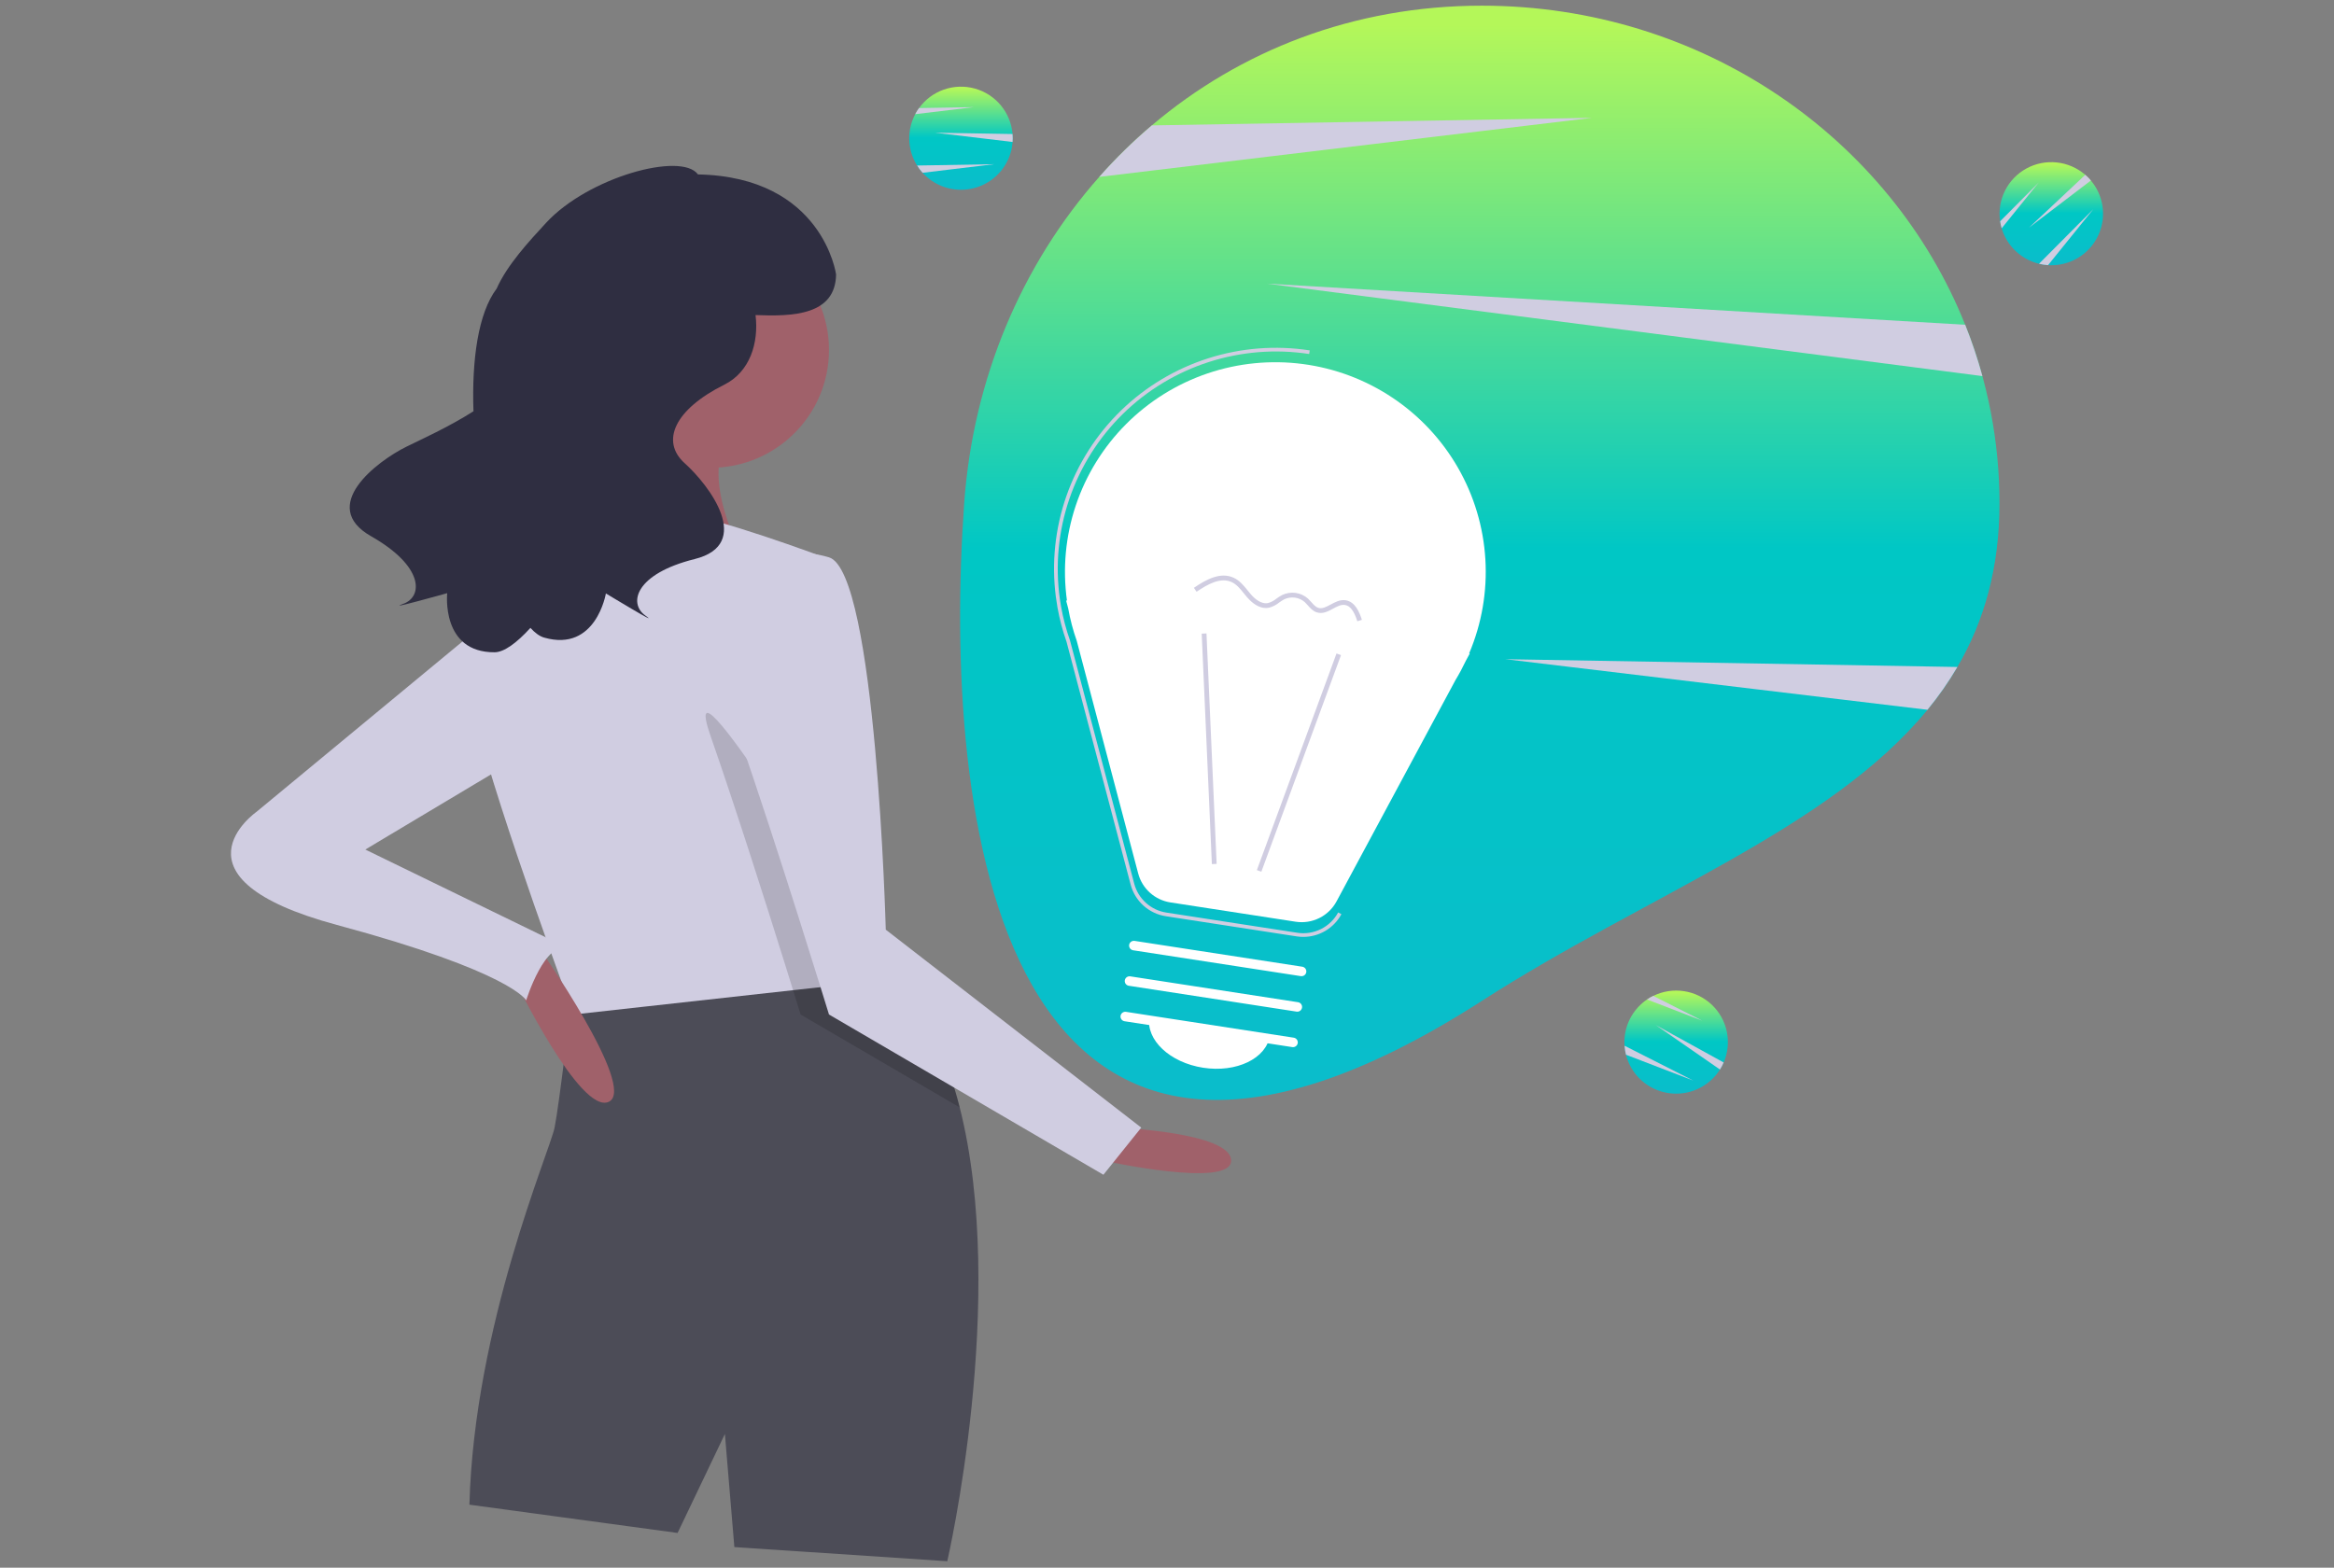 <svg width="192" height="129" viewBox="0 0 192 129" fill="none" xmlns="http://www.w3.org/2000/svg">
<rect x="0" y="0" width="192" height="129" fill="#808080" stroke="none"/>
<g clip-path="url(#clip0_506_41458)">
<path d="M164.482 41.413C164.482 46.741 163.216 51.126 161.019 54.883C160.294 56.12 159.471 57.298 158.558 58.405C150.483 68.247 135.469 73.633 121.9 82.359C81.846 108.113 77.507 66.844 79.316 41.413C80.046 31.152 84.056 21.753 90.427 14.556C91.766 13.042 93.211 11.626 94.752 10.319C101.986 4.181 111.33 0.467 121.9 0.467C140.034 0.467 155.521 11.366 161.661 26.724C163.527 31.398 164.485 36.383 164.482 41.413Z" fill="url(#paint0_linear_506_41458)"/>
<path d="M130.973 9.695L90.428 14.556C91.766 13.043 93.211 11.627 94.753 10.319L130.973 9.695Z" fill="#D0CDE1"/>
<path d="M161.019 54.883C160.294 56.12 159.471 57.298 158.558 58.405L123.828 54.242L161.019 54.883Z" fill="#D0CDE1"/>
<path d="M163.078 30.948L104.217 23.34L161.661 26.724C162.212 28.105 162.686 29.515 163.078 30.948Z" fill="#D0CDE1"/>
<path d="M83.309 11.374C83.309 11.478 83.306 11.581 83.297 11.683C83.251 12.312 83.065 12.923 82.752 13.471C82.439 14.019 82.007 14.491 81.488 14.852C80.969 15.213 80.376 15.454 79.751 15.558C79.127 15.661 78.487 15.625 77.879 15.451C77.27 15.277 76.709 14.97 76.234 14.553C75.76 14.135 75.385 13.617 75.137 13.037C74.889 12.457 74.773 11.829 74.8 11.198C74.826 10.568 74.993 9.952 75.289 9.394C75.38 9.219 75.485 9.052 75.602 8.893C76.111 8.189 76.824 7.658 77.646 7.371C78.467 7.084 79.357 7.055 80.195 7.288C81.034 7.521 81.78 8.004 82.334 8.673C82.888 9.342 83.224 10.164 83.294 11.028C83.305 11.142 83.309 11.257 83.309 11.374Z" fill="url(#paint1_linear_506_41458)"/>
<path d="M83.309 11.374C83.309 11.478 83.306 11.581 83.297 11.683L76.924 10.919L83.294 11.028C83.305 11.142 83.309 11.257 83.309 11.374Z" fill="#D0CDE1"/>
<path d="M81.789 13.511L75.894 14.218C75.726 14.033 75.576 13.832 75.444 13.62L81.789 13.511Z" fill="#D0CDE1"/>
<path d="M80.117 8.815L75.289 9.394C75.38 9.219 75.485 9.051 75.602 8.892L80.117 8.815Z" fill="#D0CDE1"/>
<path d="M141.644 87.739C141.595 87.831 141.544 87.921 141.488 88.006C141.151 88.54 140.699 88.993 140.165 89.331C139.631 89.669 139.027 89.884 138.399 89.961C137.771 90.037 137.133 89.973 136.533 89.773C135.933 89.573 135.385 89.242 134.929 88.804C134.473 88.366 134.122 87.832 133.899 87.242C133.676 86.651 133.589 86.019 133.643 85.39C133.697 84.762 133.89 84.153 134.21 83.609C134.53 83.065 134.967 82.598 135.491 82.243C135.654 82.132 135.825 82.033 136.003 81.947C136.784 81.563 137.664 81.427 138.524 81.558C139.385 81.688 140.184 82.078 140.816 82.675C141.447 83.272 141.879 84.048 142.054 84.898C142.228 85.748 142.137 86.63 141.793 87.427C141.749 87.532 141.699 87.636 141.644 87.739Z" fill="url(#paint2_linear_506_41458)"/>
<path d="M141.644 87.739C141.595 87.831 141.544 87.921 141.488 88.006L136.218 84.355L141.793 87.427C141.749 87.532 141.699 87.636 141.644 87.739Z" fill="#D0CDE1"/>
<path d="M139.296 88.917L133.755 86.788C133.695 86.545 133.656 86.298 133.639 86.049L139.296 88.917Z" fill="#D0CDE1"/>
<path d="M140.028 83.987L135.491 82.243C135.654 82.132 135.825 82.033 136.003 81.947L140.028 83.987Z" fill="#D0CDE1"/>
<path d="M171.791 14.623C171.864 14.698 171.934 14.774 171.999 14.853C172.407 15.335 172.702 15.902 172.862 16.512C173.022 17.122 173.043 17.761 172.925 18.38C172.806 19 172.55 19.585 172.176 20.094C171.801 20.602 171.318 21.021 170.76 21.32C170.203 21.619 169.586 21.79 168.953 21.821C168.321 21.852 167.69 21.742 167.106 21.499C166.522 21.256 165.999 20.887 165.576 20.418C165.154 19.948 164.841 19.391 164.662 18.786C164.605 18.597 164.563 18.404 164.535 18.209C164.406 17.351 164.545 16.475 164.932 15.698C165.319 14.921 165.936 14.281 166.699 13.864C167.462 13.448 168.336 13.274 169.201 13.368C170.066 13.461 170.882 13.816 171.538 14.386C171.626 14.46 171.71 14.539 171.791 14.623Z" fill="url(#paint3_linear_506_41458)"/>
<path d="M171.791 14.623C171.865 14.698 171.935 14.774 171.999 14.853L166.902 18.74L171.538 14.386C171.626 14.46 171.71 14.539 171.791 14.623Z" fill="#D0CDE1"/>
<path d="M172.201 17.211L168.476 21.819C168.226 21.802 167.978 21.763 167.734 21.703L172.201 17.211Z" fill="#D0CDE1"/>
<path d="M167.713 15.012L164.662 18.786C164.605 18.597 164.563 18.404 164.535 18.209L167.713 15.012Z" fill="#D0CDE1"/>
<path d="M91.936 92.787C91.936 92.787 101.277 93.175 101.277 95.502C101.277 97.829 90.768 95.502 90.768 95.502L91.936 92.787Z" fill="#A0616A"/>
<path d="M77.924 128.467L60.41 127.303L59.632 117.996L55.74 126.14L38.615 123.813C39.004 109.076 45.231 94.726 45.621 92.787C46.01 90.848 46.94 82.835 46.94 82.835C48.641 79.24 57.553 78.903 64.54 79.229C67.436 79.361 70.004 79.609 71.588 79.787C72.635 79.903 73.254 79.989 73.254 79.989C76.045 82.855 77.843 86.76 78.948 91.123C82.934 106.842 77.924 128.467 77.924 128.467Z" fill="#4C4C57"/>
<path d="M58.464 38.492C63.838 38.492 68.194 34.151 68.194 28.796C68.194 23.441 63.838 19.1 58.464 19.1C53.09 19.1 48.734 23.441 48.734 28.796C48.734 34.151 53.09 38.492 58.464 38.492Z" fill="#A0616A"/>
<path d="M51.848 31.123C51.848 31.123 49.123 43.145 44.842 46.636C40.561 50.126 61.578 46.636 61.578 46.636C61.578 46.636 56.907 38.879 60.41 35.389C63.913 31.898 51.848 31.123 51.848 31.123Z" fill="#A0616A"/>
<path d="M71.697 80.764L65.24 81.478L47.177 83.479C47.177 83.479 47.092 83.25 46.94 82.835C45.628 79.271 39.312 61.928 38.615 56.719C37.836 50.902 46.01 43.921 46.01 43.921C46.01 43.921 53.794 42.37 56.129 42.37C58.464 42.37 67.805 45.86 67.805 45.86L71.288 77.084L71.588 79.787L71.697 80.764Z" fill="#D0CDE1"/>
<path opacity="0.15" d="M78.948 91.123L65.859 83.479C65.859 83.479 65.629 82.734 65.24 81.478C65.046 80.85 64.808 80.089 64.54 79.228C63.03 74.396 60.496 66.422 58.464 60.597C55.351 51.677 70.529 76.498 70.529 76.498L71.288 77.084L71.588 79.787C72.635 79.903 73.254 79.989 73.254 79.989C76.044 82.855 77.843 86.76 78.948 91.123Z" fill="black"/>
<path d="M61.578 46.636C61.578 46.636 57.686 51.677 60.8 60.597C63.913 69.517 68.194 83.479 68.194 83.479L90.768 96.665L93.882 92.787L72.865 76.498C72.865 76.498 72.086 47.023 68.194 45.86C64.302 44.697 61.578 46.636 61.578 46.636Z" fill="#D0CDE1"/>
<path d="M42.312 80.57C42.312 80.57 47.761 91.817 50.096 90.654C52.432 89.49 44.258 77.856 44.258 77.856L42.312 80.57Z" fill="#A0616A"/>
<path d="M41.728 49.738L21.101 66.802C21.101 66.802 13.316 72.232 27.717 76.11C42.118 79.989 43.285 82.316 43.285 82.316C43.285 82.316 44.842 77.274 46.788 78.049L30.052 69.905L43.675 61.761L41.728 49.738Z" fill="#D0CDE1"/>
<path d="M33.438 36.754C34.52 36.219 36.911 35.141 38.948 33.842C38.805 29.616 39.327 25.78 40.856 23.747C41.714 21.805 43.516 19.861 44.927 18.331C48.393 14.572 56.056 12.473 57.416 14.352C67.696 14.554 68.778 22.584 68.778 22.584C68.725 25.942 65.222 26.048 62.153 25.926C62.428 28.219 61.695 30.601 59.575 31.658C55.519 33.678 54.303 36.305 56.331 38.123C58.358 39.942 62.008 44.791 57.142 46.003C52.275 47.215 51.667 49.64 53.086 50.65C54.506 51.66 49.842 48.832 49.842 48.832C49.842 48.832 49.031 53.681 44.773 52.468C44.391 52.36 44.01 52.081 43.635 51.665C42.485 52.924 41.459 53.669 40.686 53.673C36.258 53.696 36.789 48.809 36.789 48.809C36.789 48.809 31.532 50.28 33.172 49.688C34.813 49.097 34.883 46.599 30.525 44.124C26.167 41.649 30.993 37.96 33.438 36.754Z" fill="#2F2E41"/>
<path d="M87.771 49.422L87.7 49.413L87.873 50.065C88.035 50.975 88.272 51.871 88.579 52.743L93.631 71.876C93.792 72.487 94.128 73.037 94.599 73.46C95.07 73.883 95.654 74.159 96.28 74.256L106.581 75.844C107.247 75.947 107.929 75.841 108.532 75.541C109.135 75.241 109.63 74.762 109.948 74.17L119.737 55.95C120.043 55.446 120.322 54.925 120.574 54.392L120.907 53.773L120.855 53.766C121.893 51.32 122.349 48.669 122.19 46.018C122.03 43.367 121.258 40.788 119.934 38.484C118.61 36.179 116.769 34.21 114.556 32.731C112.343 31.251 109.817 30.301 107.175 29.954C104.532 29.607 101.845 29.873 99.323 30.73C96.801 31.588 94.512 33.015 92.634 34.899C90.756 36.783 89.34 39.074 88.496 41.594C87.653 44.113 87.405 46.792 87.771 49.422H87.771Z" fill="white"/>
<path d="M107.213 77.094C107.032 77.094 106.851 77.08 106.671 77.052L95.904 75.392C95.22 75.287 94.582 74.985 94.068 74.523C93.554 74.062 93.187 73.461 93.011 72.794L87.731 52.794C87.408 51.879 87.16 50.939 86.99 49.983L86.856 49.109C86.497 46.313 86.794 43.473 87.725 40.813C88.657 38.152 90.196 35.743 92.221 33.776C94.247 31.81 96.703 30.34 99.397 29.481C102.091 28.623 104.948 28.4 107.742 28.831L107.696 29.13C104.931 28.706 102.106 28.931 99.444 29.788C96.783 30.645 94.359 32.109 92.366 34.065C90.374 36.021 88.868 38.414 87.968 41.053C87.068 43.691 86.799 46.503 87.183 49.264L87.286 49.918C87.456 50.866 87.702 51.798 88.022 52.706L93.305 72.717C93.466 73.326 93.802 73.876 94.272 74.298C94.742 74.721 95.325 74.997 95.951 75.093L106.718 76.753C107.383 76.855 108.063 76.749 108.665 76.449C109.267 76.15 109.762 75.672 110.08 75.081L110.348 75.224C110.044 75.789 109.592 76.261 109.04 76.59C108.488 76.919 107.857 77.093 107.213 77.094Z" fill="#D0CDE1"/>
<path d="M109.945 53.771L103.393 71.596L103.762 71.731L110.314 53.906L109.945 53.771Z" fill="#D0CDE1"/>
<path d="M99.248 52.122L98.855 52.139L99.691 71.103L100.084 71.086L99.248 52.122Z" fill="#D0CDE1"/>
<path d="M106.303 86.161L92.506 84.034C92.404 84.017 92.312 83.961 92.251 83.878C92.19 83.794 92.164 83.689 92.18 83.587C92.196 83.485 92.252 83.393 92.335 83.332C92.419 83.27 92.524 83.244 92.626 83.259L106.423 85.386C106.475 85.394 106.524 85.412 106.568 85.438C106.613 85.465 106.651 85.5 106.682 85.541C106.713 85.583 106.735 85.63 106.747 85.68C106.76 85.731 106.762 85.783 106.754 85.834C106.746 85.885 106.728 85.934 106.701 85.978C106.674 86.022 106.639 86.06 106.597 86.091C106.555 86.121 106.507 86.143 106.457 86.155C106.407 86.167 106.354 86.169 106.303 86.161Z" fill="white"/>
<path d="M106.657 83.241L92.86 81.114C92.809 81.107 92.76 81.089 92.715 81.063C92.671 81.036 92.632 81.001 92.601 80.959C92.57 80.918 92.548 80.87 92.536 80.82C92.524 80.77 92.521 80.718 92.529 80.667C92.537 80.616 92.555 80.567 92.582 80.523C92.609 80.479 92.645 80.44 92.687 80.41C92.728 80.38 92.776 80.358 92.826 80.346C92.877 80.334 92.929 80.332 92.98 80.34L106.777 82.467C106.828 82.474 106.878 82.492 106.922 82.519C106.967 82.545 107.005 82.58 107.036 82.622C107.067 82.664 107.089 82.711 107.101 82.761C107.114 82.811 107.116 82.863 107.108 82.914C107.1 82.965 107.082 83.014 107.055 83.058C107.028 83.103 106.993 83.141 106.951 83.171C106.909 83.202 106.861 83.224 106.811 83.236C106.76 83.248 106.708 83.249 106.657 83.241Z" fill="white"/>
<path d="M107.011 80.322L93.214 78.195C93.111 78.179 93.019 78.122 92.958 78.039C92.897 77.955 92.872 77.851 92.888 77.748C92.903 77.646 92.959 77.554 93.043 77.493C93.127 77.431 93.231 77.405 93.334 77.421L107.131 79.547C107.234 79.564 107.325 79.62 107.387 79.704C107.448 79.787 107.473 79.892 107.457 79.994C107.441 80.097 107.385 80.188 107.302 80.25C107.218 80.311 107.113 80.337 107.011 80.322H107.011Z" fill="white"/>
<path d="M98.976 87.86C101.713 88.282 104.167 87.104 104.458 85.229L94.548 83.701C94.257 85.576 96.239 87.438 98.976 87.86Z" fill="white"/>
<path d="M103.935 50.016C103.347 49.925 102.86 49.462 102.593 49.151C102.505 49.049 102.42 48.943 102.334 48.837C102.023 48.452 101.73 48.087 101.321 47.898C100.418 47.478 99.355 48.064 98.434 48.693L98.212 48.37C99.224 47.678 100.404 47.039 101.487 47.542C101.979 47.771 102.315 48.188 102.641 48.592C102.724 48.695 102.806 48.797 102.891 48.896C103.169 49.219 103.723 49.743 104.316 49.622C104.566 49.549 104.798 49.427 104.999 49.261C105.152 49.148 105.314 49.046 105.483 48.957C105.825 48.794 106.209 48.734 106.585 48.788C106.961 48.84 107.313 49.003 107.597 49.255C107.698 49.35 107.794 49.451 107.884 49.557C108.061 49.758 108.228 49.948 108.445 50.017C108.767 50.119 109.106 49.936 109.466 49.743C109.838 49.543 110.221 49.337 110.657 49.388C110.671 49.389 110.685 49.391 110.699 49.393C111.474 49.513 111.831 50.367 112.033 51.004L111.658 51.121C111.383 50.255 111.049 49.825 110.611 49.777C110.299 49.74 109.985 49.909 109.653 50.088C109.237 50.312 108.806 50.543 108.326 50.39C108.004 50.288 107.793 50.048 107.588 49.816C107.508 49.721 107.422 49.63 107.332 49.544C107.106 49.347 106.827 49.22 106.53 49.178C106.232 49.136 105.929 49.181 105.657 49.308C105.507 49.388 105.363 49.479 105.226 49.581C104.982 49.78 104.699 49.924 104.395 50.006C104.243 50.036 104.088 50.04 103.935 50.016Z" fill="#D0CDE1"/>
</g>
<defs>
<linearGradient id="paint0_linear_506_41458" x1="103.893" y1="89.967" x2="103.947" y2="2.01" gradientUnits="userSpaceOnUse">
<stop stop-color="#0ABDCB"/>
<stop offset="0.51" stop-color="#00C7C5"/>
<stop offset="1" stop-color="#B4F759"/>
</linearGradient>
<linearGradient id="paint1_linear_506_41458" x1="77.276" y1="15.564" x2="77.281" y2="7.278" gradientUnits="userSpaceOnUse">
<stop stop-color="#0ABDCB"/>
<stop offset="0.51" stop-color="#00C7C5"/>
<stop offset="1" stop-color="#B4F759"/>
</linearGradient>
<linearGradient id="paint2_linear_506_41458" x1="136.108" y1="89.941" x2="136.112" y2="81.655" gradientUnits="userSpaceOnUse">
<stop stop-color="#0ABDCB"/>
<stop offset="0.51" stop-color="#00C7C5"/>
<stop offset="1" stop-color="#B4F759"/>
</linearGradient>
<linearGradient id="paint3_linear_506_41458" x1="166.968" y1="21.775" x2="166.973" y2="13.488" gradientUnits="userSpaceOnUse">
<stop stop-color="#0ABDCB"/>
<stop offset="0.51" stop-color="#00C7C5"/>
<stop offset="1" stop-color="#B4F759"/>
</linearGradient>
<clipPath id="clip0_506_41458">
<rect width="154" height="128" fill="white" transform="translate(19 0.467)"/>
</clipPath>
</defs>
</svg>
